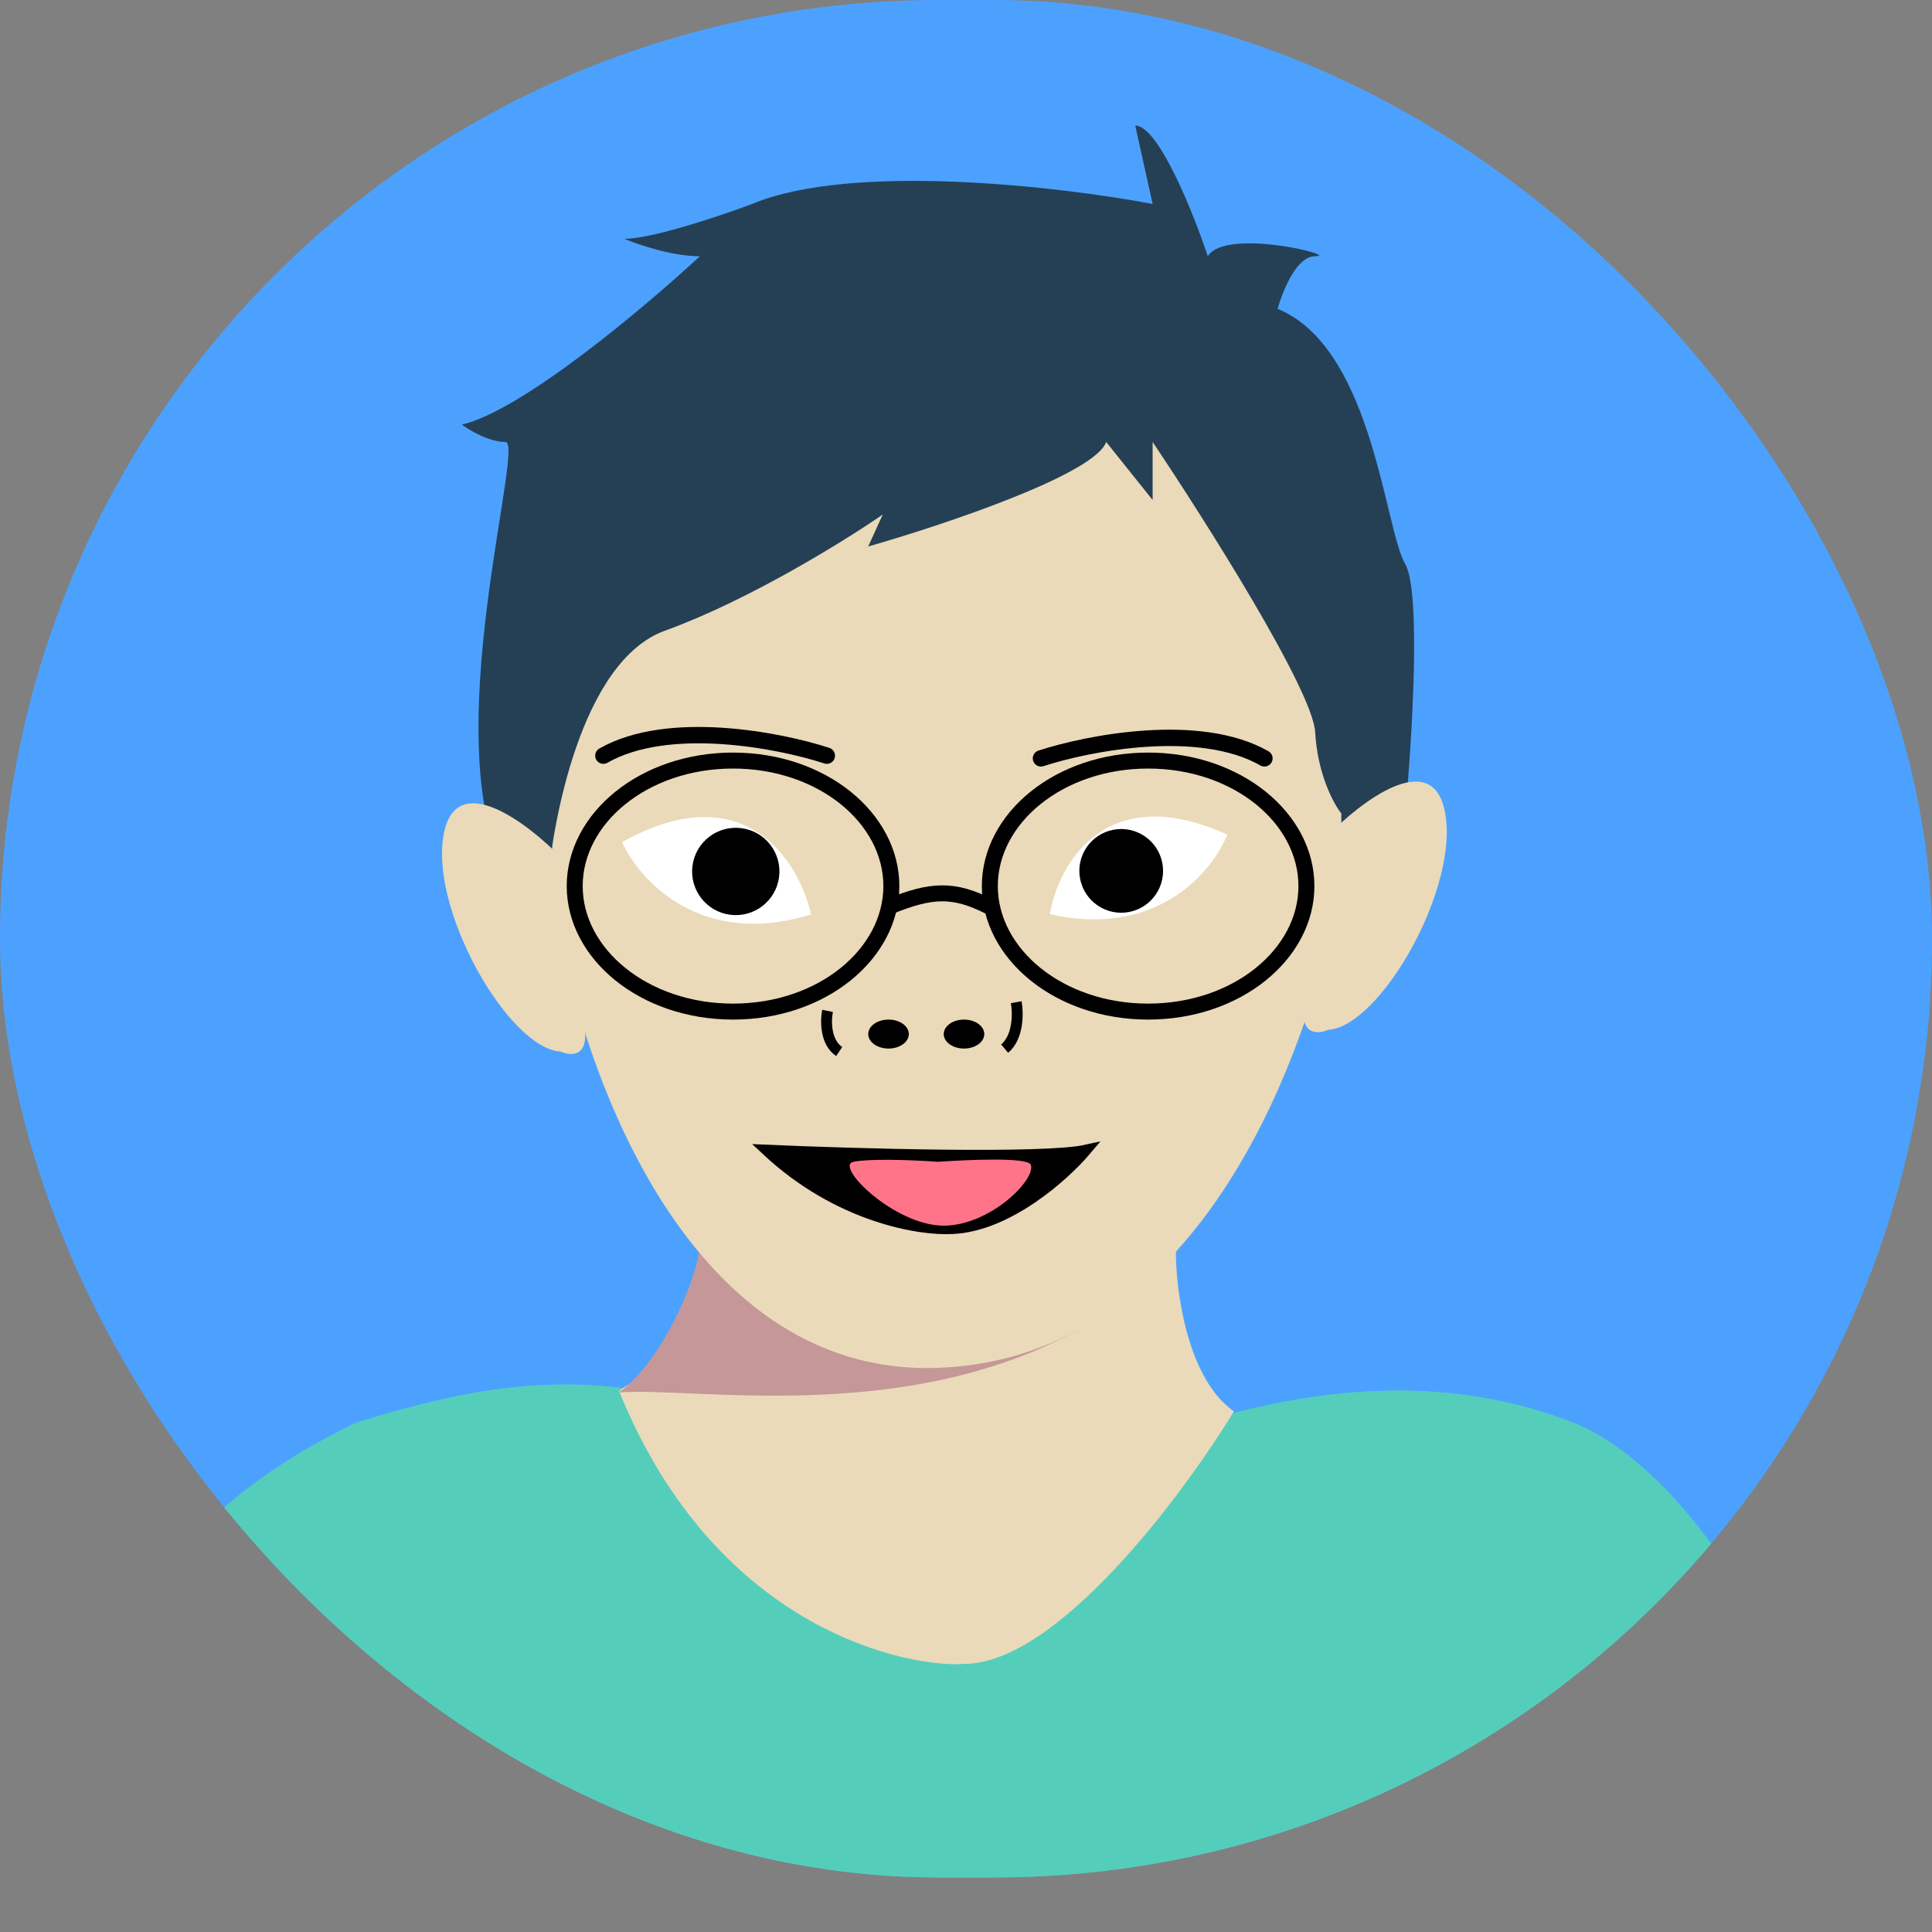 <svg width="30" height="30" viewBox="0 0 30 30" fill="none" xmlns="http://www.w3.org/2000/svg">
<rect x="0" y="0" width="30" height="30" fill="#808080" stroke="none"/>
<g clip-path="url(#clip0_101_6535)">
<rect width="30" height="29.152" rx="14.576" fill="#4CA1FF"/>
<path d="M12.937 22.515V20.506C14.504 20.941 15.471 21.209 17.438 20.506V22.515C20.27 21.379 22.573 21.36 24.44 22.097C26.307 22.833 28.791 26.567 28.574 30.619H0.734C1.103 26.235 2.035 23.788 5.519 22.097C8.296 21.225 9.914 21.26 12.937 22.515Z" fill="#54CEBA"/>
<path d="M12.937 22.515V20.506C14.504 20.941 15.471 21.209 17.438 20.506V22.515C20.27 21.379 22.573 21.36 24.44 22.097C26.307 22.833 28.791 26.567 28.574 30.619H0.734C1.103 26.235 2.035 23.788 5.519 22.097C8.296 21.225 9.914 21.26 12.937 22.515Z" fill="#54CEBA"/>
<path d="M10.957 19.438C11.066 21.204 10.049 21.24 9.613 21.601C11.146 25.387 14.188 25.898 14.969 25.837C16.411 25.837 18.364 23.223 19.16 21.916C18.439 21.412 18.259 20.053 18.259 19.438H10.957Z" fill="#EADABA"/>
<path d="M16.734 20.654C14.03 22.142 10.78 21.532 9.608 21.622C10.27 21.171 10.957 19.663 10.867 19.122L16.734 20.654Z" fill="#C59798"/>
<path d="M14.563 21.24C10.561 21.384 8.899 16.312 8.569 13.759C8.569 7.377 11.814 5.781 13.436 5.781H15.87C19.692 5.853 20.828 10.529 20.918 12.857C20.918 13.984 19.566 21.06 14.563 21.24Z" fill="#EADABA"/>
<path d="M10.326 9.793C9.028 10.261 8.554 12.782 8.479 13.984L7.848 13.533C6.766 11.505 8.163 6.863 7.848 6.863C7.595 6.863 7.292 6.683 7.172 6.593C8.109 6.376 10.026 4.76 10.867 3.979C10.435 3.979 9.906 3.798 9.696 3.708C10.128 3.708 11.198 3.348 11.679 3.167C13.229 2.518 16.471 2.897 17.898 3.167L17.628 1.95C17.988 1.95 18.529 3.303 18.755 3.979C19.025 3.528 20.828 3.979 20.422 3.979C20.149 3.979 19.942 4.447 19.838 4.793C19.866 4.806 19.896 4.82 19.926 4.835C21.323 5.511 21.504 8.215 21.819 8.756C22.072 9.189 21.924 11.52 21.819 12.632L20.828 13.128V12.632C20.708 12.482 20.458 12.019 20.422 11.37C20.386 10.721 18.724 8.095 17.898 6.863V7.764L17.177 6.863C16.997 7.368 14.638 8.155 13.481 8.486L13.707 7.99C13.121 8.395 11.624 9.324 10.326 9.793Z" fill="#254055"/>
<path d="M6.901 12.902C7.118 11.965 8.193 12.782 8.704 13.308C8.779 13.939 8.956 15.336 9.065 15.877C9.173 16.418 8.869 16.403 8.704 16.328C7.893 16.283 6.631 14.074 6.901 12.902Z" fill="#EADABA"/>
<path d="M22.428 12.565C22.212 11.627 21.136 12.444 20.625 12.97C20.55 13.601 20.373 14.998 20.265 15.539C20.156 16.08 20.46 16.065 20.625 15.99C21.436 15.945 22.698 13.736 22.428 12.565Z" fill="#EADABA"/>
<path d="M12.85 15.697C12.82 15.847 12.814 16.183 13.031 16.328" stroke="black" stroke-width="0.169"/>
<path d="M15.78 15.562C15.81 15.727 15.816 16.102 15.6 16.283" stroke="black" stroke-width="0.169"/>
<ellipse cx="13.797" cy="16.057" rx="0.315" ry="0.225" fill="black"/>
<ellipse cx="14.969" cy="16.057" rx="0.315" ry="0.225" fill="black"/>
<path d="M16.862 17.86C16.213 18.004 13.286 17.92 11.904 17.86C13.022 18.906 14.293 19.107 14.788 19.077C15.654 19.041 16.531 18.251 16.862 17.86Z" fill="black" stroke="black" stroke-width="0.169"/>
<path d="M13.814 14.075C14.469 13.809 14.809 13.799 15.359 14.075" stroke="black" stroke-width="0.248"/>
<path d="M11.382 11.81C12.767 11.81 13.841 12.706 13.841 13.759C13.84 14.811 12.767 15.708 11.382 15.708C9.998 15.708 8.924 14.811 8.924 13.759C8.924 12.706 9.998 11.81 11.382 11.81Z" stroke="black" stroke-width="0.248"/>
<path d="M17.828 11.81C19.212 11.81 20.286 12.706 20.286 13.759C20.286 14.811 19.212 15.708 17.828 15.708C16.444 15.708 15.37 14.811 15.37 13.759C15.37 12.706 16.444 11.81 17.828 11.81Z" stroke="black" stroke-width="0.248"/>
<path d="M14.563 18.04C14.058 18.004 13.466 17.995 13.256 18.04C12.941 18.093 13.886 19.032 14.653 19.032C15.374 19.032 16.096 18.311 16.005 18.085C15.957 17.965 15.014 18.01 14.563 18.04Z" fill="#FF7489"/>
<path d="M16.164 11.776C16.9 11.536 18.625 11.199 19.634 11.776" stroke="black" stroke-width="0.254" stroke-linecap="round"/>
<path d="M12.839 11.734C12.103 11.493 10.378 11.157 9.369 11.734" stroke="black" stroke-width="0.254" stroke-linecap="round"/>
<path d="M9.66 13.076C9.927 13.672 10.888 14.731 12.594 14.199C12.412 13.382 11.57 12.012 9.66 13.076Z" fill="white"/>
<path d="M19.057 12.96C18.833 13.53 17.969 14.575 16.302 14.195C16.432 13.424 17.165 12.099 19.057 12.96Z" fill="white"/>
<circle cx="11.425" cy="13.532" r="0.678" transform="rotate(7.127 11.425 13.532)" fill="black"/>
<circle cx="17.41" cy="13.523" r="0.65" transform="rotate(-10.792 17.41 13.523)" fill="black"/>
</g>
<defs>
<clipPath id="clip0_101_6535">
<rect width="30" height="29.152" rx="14.576" fill="white"/>
</clipPath>
</defs>
</svg>
